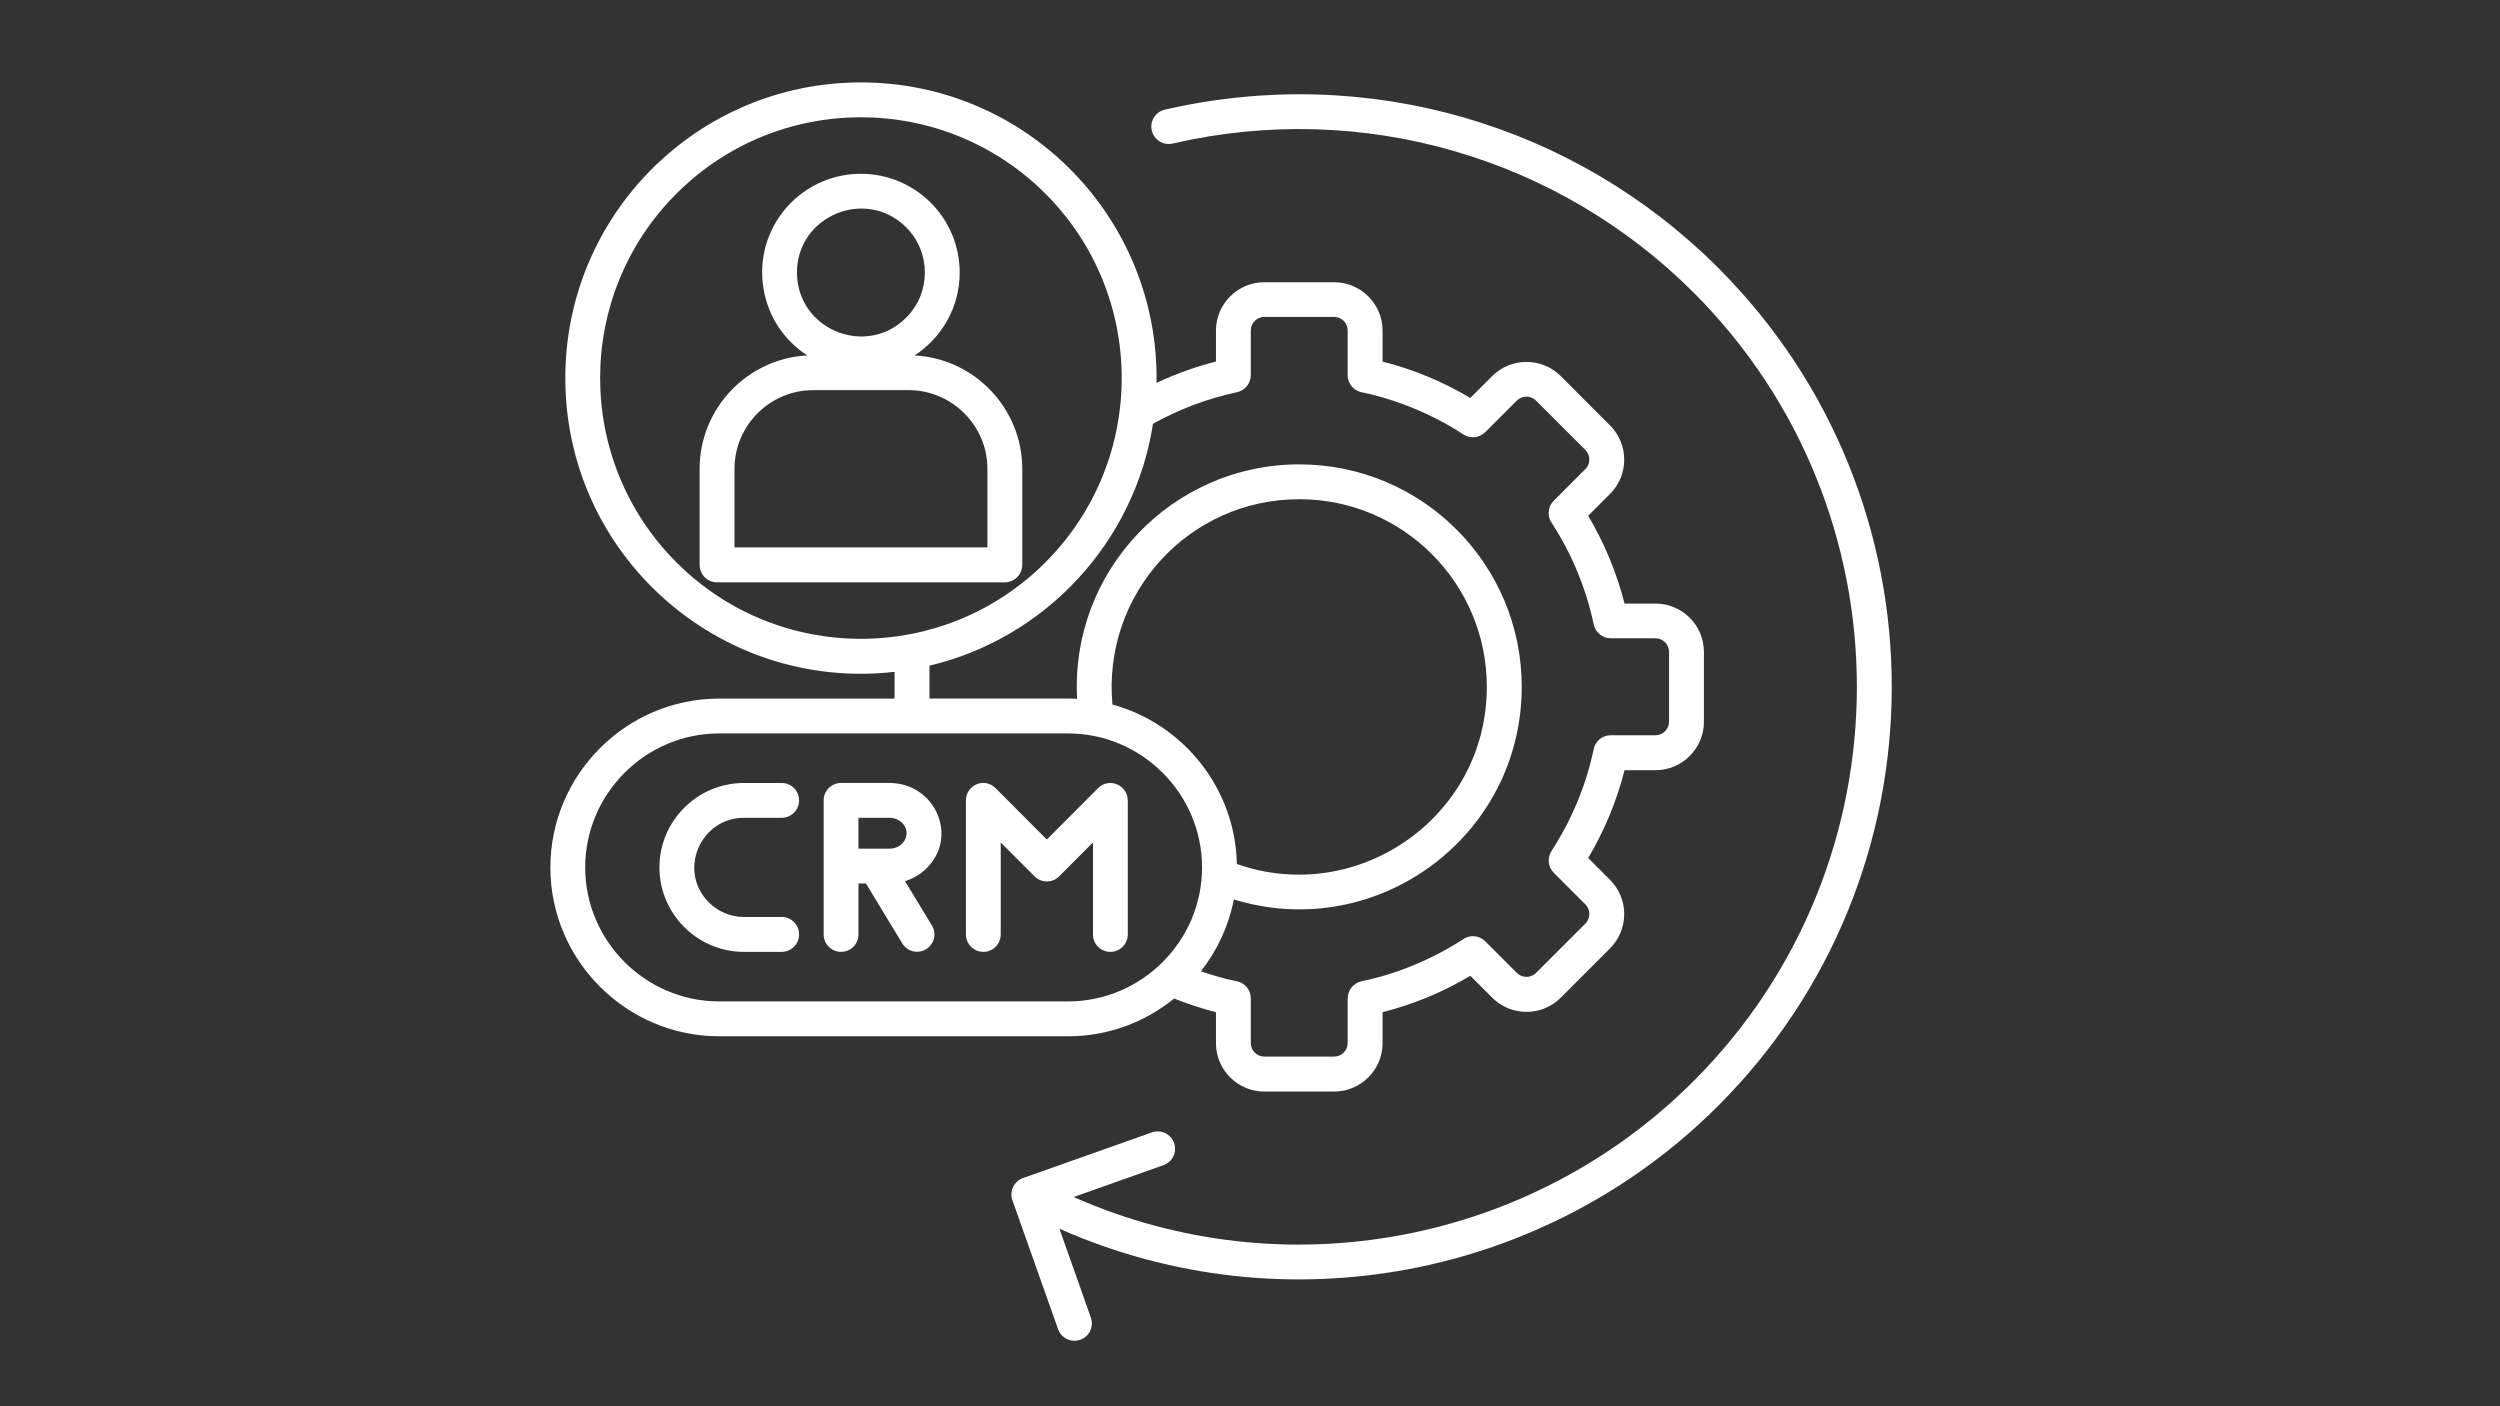 <?xml version="1.0" encoding="UTF-8"?> <svg xmlns="http://www.w3.org/2000/svg" xmlns:xlink="http://www.w3.org/1999/xlink" width="1920" zoomAndPan="magnify" viewBox="0 0 1440 810" height="1080" preserveAspectRatio="xMidYMid meet" version="1.0"><rect x="0" y="0" width="1440" height="810" fill="#333333" stroke="none"/><defs><clipPath id="37b04e626d"><path d="M 317.035 47 L 1090 47 L 1090 773 L 317.035 773 Z M 317.035 47 " clip-rule="nonzero"></path></clipPath></defs><g clip-path="url(#37b04e626d)"><path fill="#ffffff" d="M 495.879 100.102 C 527.305 100.102 552.773 125.555 552.773 156.996 C 552.773 176.766 542.625 194.441 526.805 204.727 C 561.32 206.531 588.816 235.266 588.816 270 L 588.816 325.371 C 588.816 330.926 584.316 335.422 578.766 335.422 L 413.031 335.422 C 407.48 335.422 402.98 330.926 402.98 325.371 L 402.98 270 C 402.98 235.246 430.473 206.516 464.992 204.727 C 434.656 185.059 430.004 142.379 455.66 116.742 C 465.977 106.441 480.195 100.102 495.879 100.102 Z M 521.918 130.906 C 498.789 107.828 459.055 124.27 459.055 156.98 C 459.055 189.691 498.773 206.148 521.918 183.004 C 536.32 168.652 536.32 145.324 521.918 130.906 Z M 523.426 224.73 L 468.336 224.73 C 443.453 224.73 423.066 245.113 423.066 270 L 423.066 315.32 L 568.746 315.32 L 568.746 270 C 568.746 245.113 548.309 224.73 523.426 224.73 Z M 495.879 47.473 C 590.973 47.473 667.684 125.305 666.164 220.547 C 677.117 215.379 688.539 211.25 700.398 208.273 L 700.398 190.395 C 700.398 175.074 712.906 162.566 728.227 162.566 L 768.48 162.566 C 783.832 162.566 796.359 175.074 796.359 190.395 L 796.359 208.273 C 814.234 212.82 831.16 219.844 846.898 229.227 L 859.559 216.566 C 870.41 205.766 888.09 205.766 898.957 216.566 L 927.406 245.066 C 938.262 255.918 938.262 273.598 927.406 284.465 L 914.797 297.074 C 924.129 312.863 931.203 329.789 935.75 347.664 L 953.629 347.664 C 968.949 347.664 981.457 360.176 981.457 375.543 L 981.457 415.75 C 981.457 431.102 968.949 443.629 953.629 443.629 L 935.75 443.629 C 931.203 461.504 924.145 478.43 914.797 494.215 L 927.406 506.828 C 938.262 517.68 938.262 535.355 927.406 546.227 L 898.957 574.727 C 888.105 585.527 870.43 585.527 859.559 574.727 L 846.898 562.066 C 831.16 571.449 814.234 578.473 796.359 583.02 L 796.359 600.898 C 796.359 616.219 783.848 628.727 768.48 628.727 L 728.227 628.727 C 712.906 628.727 700.398 616.219 700.398 600.898 L 700.398 583.02 C 692.234 580.93 684.09 578.289 676.312 575.145 C 659.574 588.758 638.301 596.902 615.207 596.902 L 414.25 596.902 C 360.785 596.902 317.02 553.152 317.02 499.668 C 317.02 446.152 360.734 402.387 414.25 402.387 L 515.281 402.387 L 515.281 386.984 C 414.066 398.457 325.617 319.387 325.617 217.789 C 325.598 123.699 401.824 47.473 495.879 47.473 Z M 664.121 244.113 C 653.504 312.43 602.211 367.551 535.367 383.438 L 535.367 402.352 L 615.207 402.352 C 616.961 402.352 618.668 402.402 620.422 402.488 C 616.395 329.152 674.992 267.477 748.379 267.477 C 819.102 267.477 876.516 324.836 876.516 395.613 C 876.516 481.992 792.848 543.336 710.684 518.066 C 707.688 533.469 701.066 547.598 691.719 559.488 C 696.934 561.297 706.785 564.223 711.77 565.074 C 716.703 565.746 720.449 569.957 720.449 575.027 L 720.449 600.812 C 720.449 605.078 723.961 608.59 728.227 608.59 L 768.48 608.59 C 772.742 608.59 776.258 605.078 776.258 600.812 L 776.258 575.027 L 776.305 575.027 C 776.305 570.379 779.535 566.211 784.266 565.211 C 794.734 563.035 804.938 559.859 814.652 555.777 C 824.371 551.746 833.617 546.914 842.297 541.312 C 846.227 538.285 851.883 538.566 855.477 542.164 L 873.723 560.41 C 876.75 563.438 881.734 563.438 884.762 560.41 L 913.207 531.961 C 916.199 528.969 916.199 523.953 913.207 520.957 L 894.961 502.711 L 894.961 502.664 C 891.684 499.383 891.031 494.184 893.676 490.152 C 899.41 481.289 904.426 471.855 908.559 461.906 C 912.539 452.324 915.617 442.422 917.855 432.137 C 918.527 427.254 922.691 423.508 927.809 423.508 L 953.594 423.508 C 957.859 423.508 961.371 419.945 961.371 415.68 L 961.371 375.477 C 961.371 371.211 957.859 367.652 953.594 367.652 L 927.809 367.652 C 923.109 367.652 918.992 364.371 917.992 359.691 C 915.766 349.172 912.59 339.02 908.559 329.254 C 904.527 319.535 899.695 310.34 894.094 301.66 C 891.066 297.727 891.348 292.043 894.945 288.43 L 913.191 270.184 C 916.184 267.191 916.184 262.172 913.191 259.18 L 884.742 230.734 C 881.715 227.707 876.734 227.707 873.707 230.734 L 855.461 248.977 L 855.461 248.93 C 852.184 252.207 846.98 252.859 842.949 250.25 C 834.086 244.461 824.656 239.496 814.652 235.363 C 805.121 231.387 795.172 228.258 784.938 226.066 C 780.051 225.398 776.258 221.184 776.258 216.117 L 776.258 190.328 C 776.258 186.062 772.742 182.551 768.48 182.551 L 728.227 182.551 C 723.961 182.551 720.449 186.062 720.449 190.328 L 720.449 216.117 C 720.449 220.766 717.172 224.93 712.438 225.934 C 695.562 229.512 679.156 235.734 664.121 244.113 Z M 602.129 111.523 C 543.441 52.891 448.336 52.891 389.652 111.523 C 331.016 170.16 331.016 265.316 389.652 323.953 C 448.336 382.637 543.441 382.637 602.129 323.953 C 660.762 265.301 660.762 170.16 602.129 111.523 Z M 450.273 528.168 C 455.777 528.168 460.277 532.664 460.277 538.219 C 460.277 543.77 455.777 548.27 450.273 548.27 L 428.469 548.27 C 401.676 548.27 379.832 526.359 379.832 499.637 C 379.832 472.844 401.691 451.004 428.469 451.004 L 450.273 451.004 C 455.777 451.004 460.277 455.5 460.277 461.004 C 460.277 466.555 455.777 471.055 450.273 471.055 L 428.469 471.055 C 403.43 471.055 390.168 501.625 408.316 519.789 C 413.48 524.957 420.641 528.184 428.469 528.184 L 450.273 528.184 Z M 576.422 538.219 C 576.422 543.77 571.926 548.27 566.371 548.27 C 560.871 548.27 556.371 543.77 556.371 538.219 L 556.371 460.988 C 556.371 452.258 567.176 447.09 573.996 454.496 L 602.965 483.562 L 632.496 453.98 C 638.801 447.625 649.555 452.172 649.555 461.004 L 649.605 461.004 L 649.605 538.234 C 649.605 543.785 645.109 548.285 639.555 548.285 C 634.004 548.285 629.555 543.785 629.555 538.234 L 629.555 485.27 L 610.039 504.805 C 606.156 508.684 599.801 508.684 595.906 504.754 L 576.422 485.27 Z M 521.301 507.547 L 536.754 533.051 C 539.648 537.75 538.125 543.902 533.391 546.746 C 528.691 549.641 522.539 548.117 519.695 543.383 L 498.789 508.867 L 494.477 508.867 L 494.477 538.219 C 494.477 543.77 490.027 548.27 484.477 548.27 C 478.922 548.27 474.426 543.77 474.426 538.219 L 474.426 460.988 C 474.426 455.484 478.922 450.984 484.477 450.984 L 512.355 450.984 C 538.66 450.984 552.559 482.176 533.309 500.523 C 529.965 503.715 525.852 506.125 521.301 507.547 Z M 494.461 471.055 L 494.461 488.832 L 512.336 488.832 C 520.965 488.832 525.414 479.5 519.496 473.848 C 517.688 472.141 515.18 471.055 512.336 471.055 Z M 640.758 405.812 C 681.715 417.004 711.535 454.215 712.438 497.645 C 781.84 522.113 856.414 470.82 856.414 395.629 C 856.414 335.941 808.066 287.543 748.379 287.543 C 684.793 287.543 634.973 341.961 640.758 405.812 Z M 615.207 422.453 L 414.25 422.453 C 371.824 422.453 337.07 457.207 337.07 499.637 C 337.07 542.062 371.824 576.816 414.25 576.816 L 615.207 576.816 C 657.633 576.816 692.387 542.062 692.387 499.637 C 692.387 457.207 657.633 422.453 615.207 422.453 Z M 675.41 82.691 C 670.059 83.93 664.656 80.551 663.422 75.152 C 662.184 69.75 665.562 64.398 670.961 63.16 C 787.445 36.336 906.953 71.504 989.668 154.27 C 1122.973 287.578 1122.973 503.648 989.668 636.953 C 890.262 736.359 739.312 764.992 610.223 707.73 L 628.332 758.922 C 630.191 764.141 627.43 769.875 622.211 771.715 C 616.996 773.52 611.309 770.812 609.453 765.594 L 583.145 691.355 C 581.289 686.141 584.047 680.402 589.266 678.562 L 663.504 652.258 C 668.723 650.402 674.457 653.16 676.266 658.379 C 678.121 663.594 675.359 669.332 670.145 671.137 L 618.418 689.484 C 739.781 743.25 881.902 716.309 975.488 622.738 C 1100.914 497.309 1100.914 293.934 975.488 168.484 C 897.703 90.703 784.684 57.34 675.41 82.691 Z M 675.41 82.691 " fill-opacity="1" fill-rule="nonzero"></path></g></svg> 